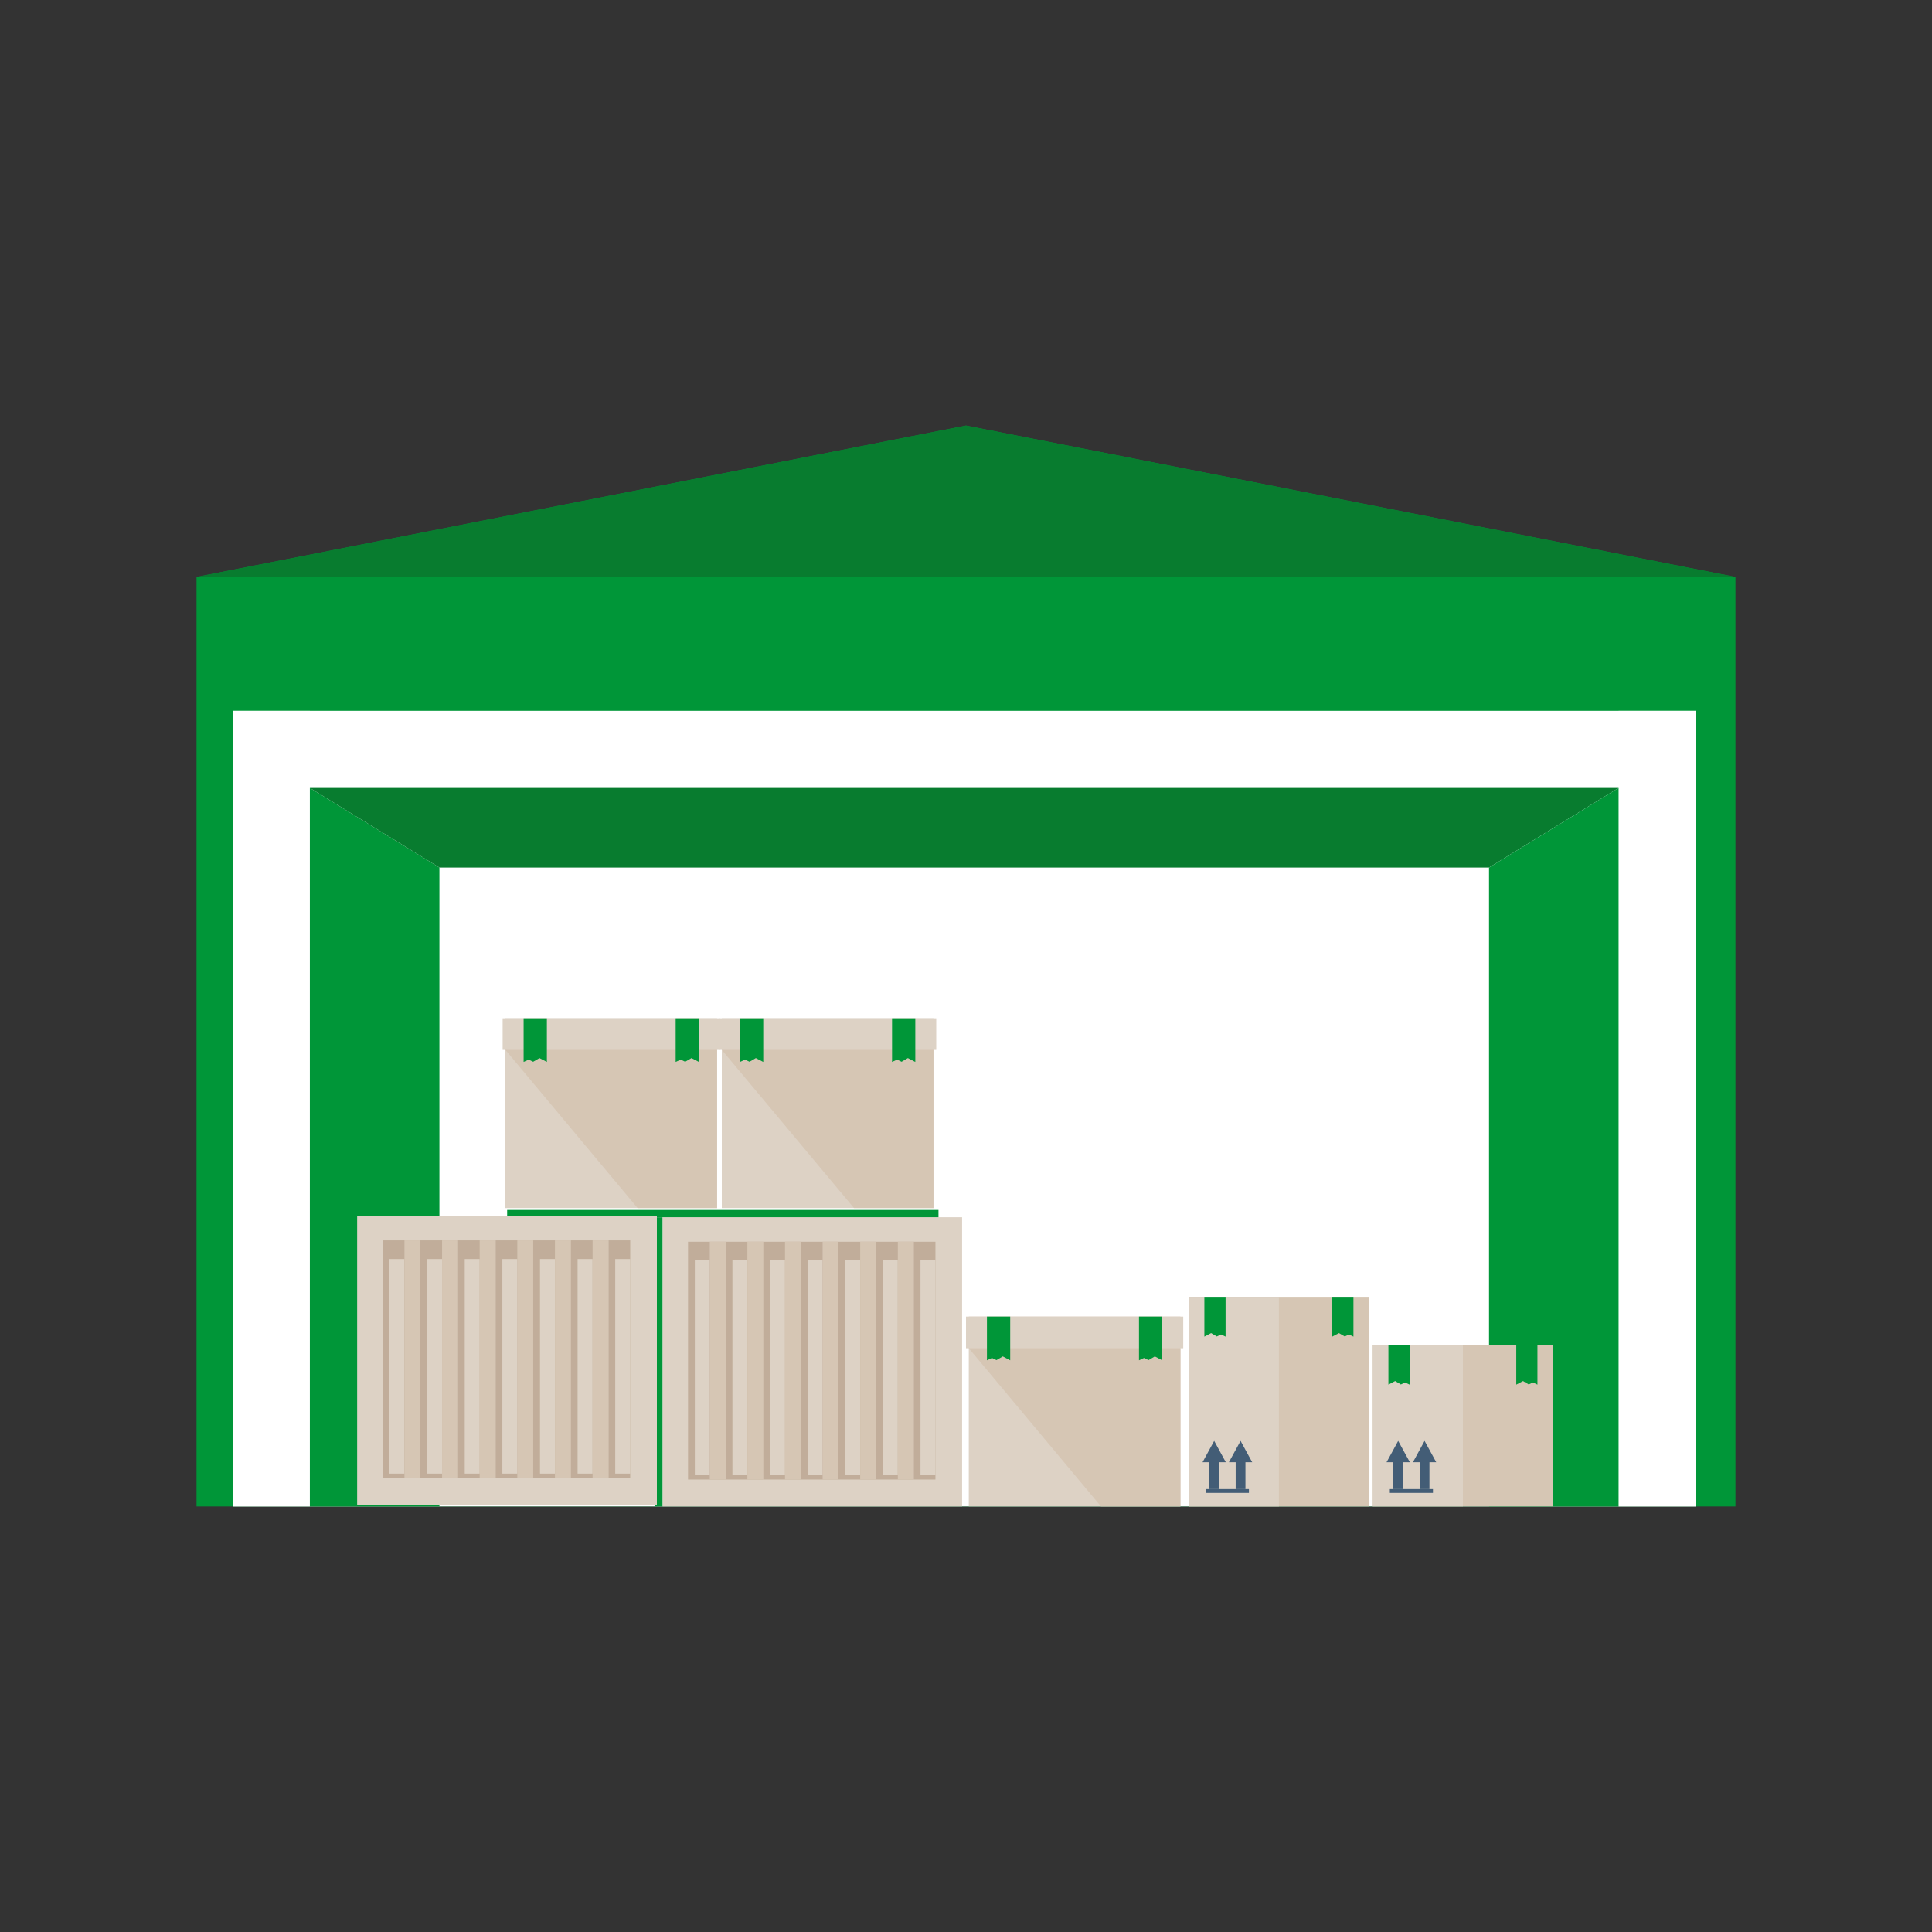 <?xml version="1.0" encoding="UTF-8"?>
<svg id="Livello_1" data-name="Livello 1" xmlns="http://www.w3.org/2000/svg" viewBox="0 0 500 500">
  <rect x="0" y="0" width="500" height="500" fill="#333333" stroke="none"/>
  <defs>
    <style>
      .cls-1 {
        fill: #ddd2c5;
      }

      .cls-1, .cls-2, .cls-3, .cls-4, .cls-5, .cls-6, .cls-7, .cls-8, .cls-9, .cls-10 {
        stroke-width: 0px;
      }

      .cls-2, .cls-8 {
        fill: #435d76;
      }

      .cls-3 {
        fill: #c1ad9a;
      }

      .cls-4, .cls-6, .cls-8, .cls-9 {
        fill-rule: evenodd;
      }

      .cls-4, .cls-7 {
        fill: #009638;
      }

      .cls-5, .cls-6 {
        fill: #d6c6b4;
      }

      .cls-9 {
        fill: #087c2f;
      }

      .cls-10 {
        fill: #fff;
      }
    </style>
  </defs>
  <polygon class="cls-4" points="50.86 149.31 250 110.14 449.14 149.31 449.14 389.86 50.86 389.86 50.86 149.31"/>
  <rect class="cls-10" x="60.26" y="183.98" width="378.57" height="205.88"/>
  <rect class="cls-10" x="60.26" y="183.98" width="19.93" height="205.88"/>
  <rect class="cls-10" x="418.89" y="183.98" width="19.93" height="205.88"/>
  <polygon class="cls-9" points="50.86 149.31 449.14 149.31 449.14 149.31 250 110.14 50.86 149.31"/>
  <rect class="cls-10" x="60.26" y="183.98" width="378.56" height="19.93"/>
  <polygon class="cls-4" points="80.19 203.92 113.72 224.52 113.72 389.86 80.19 389.86 80.19 203.92"/>
  <g>
    <g>
      <rect class="cls-1" x="171.46" y="315.02" width="77.53" height="74.84"/>
      <rect class="cls-3" x="178.06" y="321.36" width="9.74" height="61.54"/>
      <rect class="cls-3" x="187.8" y="321.36" width="9.73" height="61.54"/>
      <rect class="cls-3" x="197.53" y="321.36" width="9.73" height="61.54"/>
      <rect class="cls-3" x="207.26" y="321.36" width="9.73" height="61.54"/>
      <rect class="cls-3" x="217" y="321.36" width="9.73" height="61.54"/>
      <rect class="cls-3" x="226.73" y="321.36" width="9.74" height="61.54"/>
      <rect class="cls-3" x="236.46" y="321.36" width="5.63" height="61.54"/>
      <rect class="cls-1" x="179.82" y="326.19" width="3.87" height="55.5"/>
      <rect class="cls-1" x="189.55" y="326.19" width="3.87" height="55.5"/>
      <rect class="cls-1" x="199.29" y="326.19" width="3.87" height="55.5"/>
      <rect class="cls-1" x="209.02" y="326.19" width="3.87" height="55.5"/>
      <rect class="cls-1" x="218.75" y="326.19" width="3.87" height="55.5"/>
      <rect class="cls-1" x="228.48" y="326.19" width="3.87" height="55.5"/>
      <rect class="cls-1" x="238.22" y="326.19" width="3.87" height="55.5"/>
      <rect class="cls-5" x="183.69" y="321.36" width="4.11" height="61.54"/>
      <rect class="cls-5" x="193.42" y="321.36" width="4.11" height="61.54"/>
      <rect class="cls-5" x="203.16" y="321.36" width="4.1" height="61.54"/>
      <rect class="cls-5" x="212.89" y="321.36" width="4.11" height="61.54"/>
      <rect class="cls-5" x="222.62" y="321.36" width="4.11" height="61.54"/>
      <rect class="cls-5" x="232.36" y="321.36" width="4.11" height="61.54"/>
    </g>
    <rect class="cls-7" x="131.25" y="313.13" width="111.63" height="1.89"/>
    <rect class="cls-7" x="169.56" y="315.03" width="1.89" height="74.83"/>
    <g>
      <rect class="cls-1" x="250.72" y="340.74" width="54.78" height="49.11"/>
      <rect class="cls-1" x="250" y="340.74" width="56.22" height="8.18"/>
      <polygon class="cls-6" points="305.49 389.86 284.93 389.86 250.72 348.92 305.49 348.92 305.49 389.86"/>
      <polygon class="cls-4" points="300.79 340.74 294.77 340.74 294.77 352.05 296.07 351.44 297.24 352 298.87 351.04 300.79 352.05 300.79 340.74"/>
      <polygon class="cls-4" points="261.44 340.74 255.42 340.74 255.42 352.05 256.72 351.44 257.89 352 259.52 351.04 261.44 352.05 261.44 340.74"/>
    </g>
    <g>
      <rect class="cls-1" x="92.43" y="314.67" width="77.57" height="74.87"/>
      <rect class="cls-3" x="99.04" y="321.01" width="9.74" height="61.57"/>
      <rect class="cls-3" x="108.78" y="321.01" width="9.74" height="61.57"/>
      <rect class="cls-3" x="118.51" y="321.01" width="9.74" height="61.57"/>
      <rect class="cls-3" x="128.25" y="321.01" width="9.74" height="61.57"/>
      <rect class="cls-3" x="137.99" y="321.01" width="9.74" height="61.57"/>
      <rect class="cls-3" x="147.73" y="321.01" width="9.74" height="61.57"/>
      <rect class="cls-3" x="157.47" y="321.01" width="5.63" height="61.57"/>
      <rect class="cls-1" x="100.79" y="325.84" width="3.87" height="55.53"/>
      <rect class="cls-1" x="110.53" y="325.84" width="3.87" height="55.53"/>
      <rect class="cls-1" x="120.27" y="325.84" width="3.87" height="55.53"/>
      <rect class="cls-1" x="130.01" y="325.84" width="3.88" height="55.53"/>
      <rect class="cls-1" x="139.75" y="325.84" width="3.87" height="55.53"/>
      <rect class="cls-1" x="149.48" y="325.84" width="3.87" height="55.53"/>
      <rect class="cls-1" x="159.22" y="325.84" width="3.87" height="55.53"/>
      <rect class="cls-5" x="104.67" y="321.01" width="4.11" height="61.57"/>
      <rect class="cls-5" x="114.41" y="321.01" width="4.11" height="61.57"/>
      <rect class="cls-5" x="124.14" y="321.01" width="4.11" height="61.57"/>
      <rect class="cls-5" x="133.88" y="321.01" width="4.11" height="61.57"/>
      <rect class="cls-5" x="143.62" y="321.01" width="4.11" height="61.57"/>
      <rect class="cls-5" x="153.36" y="321.01" width="4.11" height="61.57"/>
    </g>
    <g>
      <rect class="cls-1" x="186.8" y="263.53" width="54.78" height="49.11"/>
      <rect class="cls-1" x="186.08" y="263.53" width="56.22" height="8.18"/>
      <polygon class="cls-6" points="241.58 312.64 221.01 312.64 186.8 271.71 241.58 271.71 241.58 312.64"/>
      <polygon class="cls-4" points="236.88 263.53 230.86 263.53 230.86 274.83 232.16 274.23 233.33 274.78 234.96 273.83 236.88 274.83 236.88 263.53"/>
      <polygon class="cls-4" points="197.53 263.53 191.51 263.53 191.51 274.83 192.81 274.23 193.98 274.78 195.61 273.83 197.53 274.83 197.53 263.53"/>
    </g>
    <g>
      <rect class="cls-1" x="130.8" y="263.53" width="54.78" height="49.11"/>
      <rect class="cls-1" x="130.08" y="263.53" width="56.22" height="8.18"/>
      <polygon class="cls-6" points="185.58 312.64 165.01 312.64 130.8 271.71 185.58 271.71 185.58 312.64"/>
      <polygon class="cls-4" points="180.88 263.53 174.86 263.53 174.86 274.83 176.16 274.23 177.33 274.78 178.96 273.83 180.88 274.83 180.88 263.53"/>
      <polygon class="cls-4" points="141.53 263.53 135.51 263.53 135.51 274.83 136.81 274.23 137.98 274.78 139.61 273.83 141.53 274.83 141.53 263.53"/>
    </g>
  </g>
  <polygon class="cls-9" points="80.19 203.92 113.72 224.52 385.36 224.52 418.89 203.92 80.19 203.92"/>
  <polygon class="cls-4" points="418.89 203.92 385.36 224.52 385.36 389.86 418.89 389.86 418.89 203.92"/>
  <g>
    <rect class="cls-5" x="307.66" y="335.62" width="46.65" height="54.24"/>
    <rect class="cls-1" x="307.66" y="335.62" width="23.32" height="54.24"/>
    <g>
      <polygon class="cls-8" points="315.49 378.42 315.49 385.37 312.97 385.37 312.97 378.42 311.22 378.42 312.72 375.66 314.23 372.9 315.73 375.66 317.24 378.42 315.49 378.42"/>
      <polygon class="cls-8" points="322.32 378.42 322.32 385.37 319.79 385.37 319.79 378.42 318.04 378.42 319.55 375.66 321.06 372.9 322.56 375.66 324.07 378.42 322.32 378.42"/>
      <rect class="cls-2" x="312.06" y="385.37" width="11.16" height=".99"/>
    </g>
    <g>
      <polygon class="cls-4" points="311.69 335.62 317.18 335.62 317.18 345.92 315.99 345.37 314.92 345.88 313.44 345.01 311.69 345.92 311.69 335.62"/>
      <polygon class="cls-4" points="344.78 335.62 350.27 335.62 350.27 345.92 349.09 345.37 348.02 345.88 346.53 345.01 344.78 345.92 344.78 335.62"/>
    </g>
    <g>
      <rect class="cls-5" x="355.28" y="348.03" width="46.65" height="41.82"/>
      <rect class="cls-1" x="355.28" y="348.03" width="23.32" height="41.82"/>
      <polygon class="cls-8" points="363.12 378.42 363.12 385.37 360.59 385.37 360.59 378.42 358.84 378.42 360.35 375.66 361.85 372.9 363.36 375.66 364.87 378.42 363.12 378.42"/>
      <polygon class="cls-8" points="369.94 378.42 369.94 385.37 367.42 385.37 367.42 378.42 365.67 378.42 367.17 375.66 368.68 372.9 370.19 375.66 371.69 378.42 369.94 378.42"/>
      <rect class="cls-2" x="359.69" y="385.37" width="11.16" height=".99"/>
      <g>
        <polygon class="cls-4" points="359.32 348.03 364.8 348.03 364.8 358.34 363.62 357.78 362.55 358.3 361.07 357.42 359.32 358.34 359.32 348.03"/>
        <polygon class="cls-4" points="392.41 348.03 397.89 348.03 397.89 358.34 396.71 357.78 395.64 358.3 394.16 357.42 392.41 358.34 392.41 348.03"/>
      </g>
    </g>
  </g>
</svg>